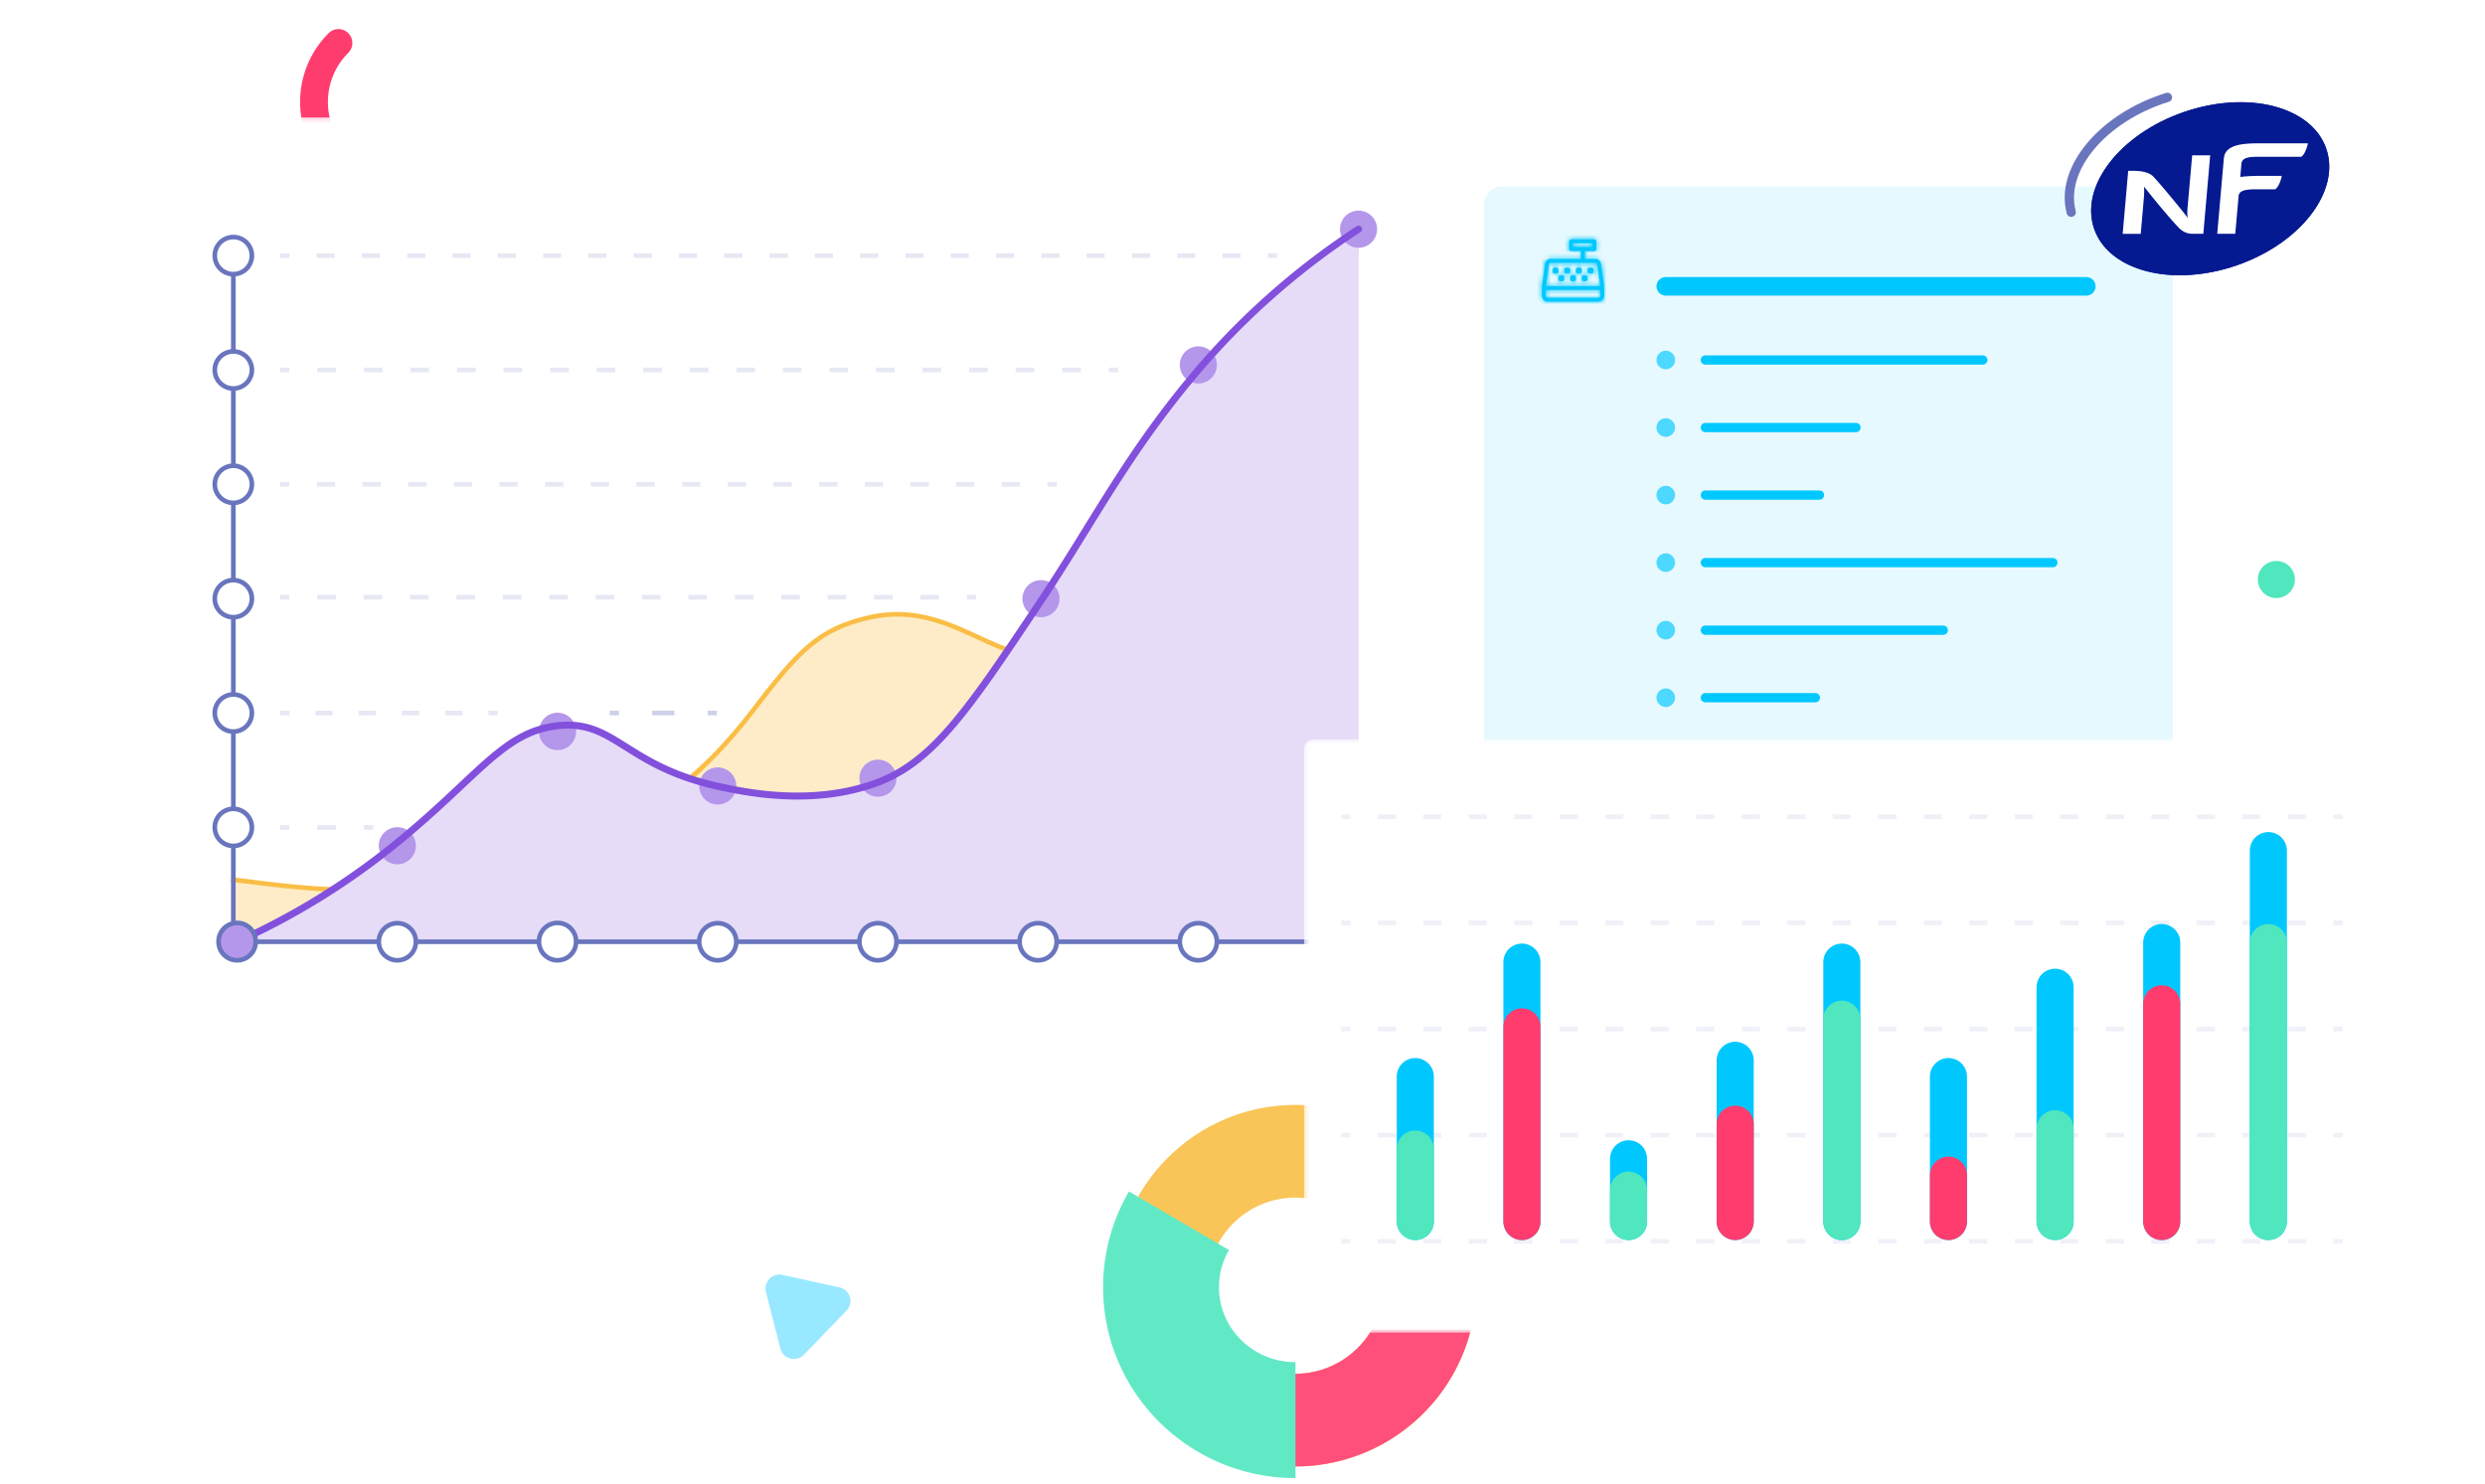 <svg xmlns="http://www.w3.org/2000/svg" xmlns:xlink="http://www.w3.org/1999/xlink" width="536" height="320"><defs><path id="b" d="M0 .155h395.081v201.986H0z"/><path id="d" d="M6.874.492a.421.421 0 0 0-.42.421v1.679c0 .231.189.42.42.42h2.1v1.68H2.506c-.627 0-1.158.462-1.246 1.081l-.67 4.68a1.69 1.69 0 0 0-.015.236v1.981c0 .696.563 1.259 1.26 1.259h10.917a1.26 1.26 0 0 0 1.26-1.259v-1.979c0-.081-.006-.16-.016-.238l-.669-4.68a1.26 1.26 0 0 0-1.248-1.081H9.812v-1.68h2.1a.42.42 0 0 0 .419-.42V.913a.42.42 0 0 0-.419-.421H6.874zm.419 1.681h4.198v-.841H7.293v.841zM2.094 5.892a.42.42 0 0 1 .414-.361h9.571a.42.42 0 0 1 .415.361l.67 4.679H1.423l.671-4.679zm-.68 6.778v-1.26h11.757v1.26a.42.42 0 0 1-.419.42H1.835a.421.421 0 0 1-.421-.42zm9.448-6.088a.421.421 0 0 0-.42.419v.421c0 .23.189.419.42.419h.42c.231 0 .42-.189.42-.419v-.421a.421.421 0 0 0-.42-.419h-.42zm-2.518 0a.421.421 0 0 0-.421.419v.421c0 .23.189.419.421.419h.419c.23 0 .42-.189.42-.419v-.421c0-.23-.19-.419-.42-.419h-.419zm-2.52 0a.42.42 0 0 0-.42.419v.421c0 .23.188.419.42.419h.42a.42.42 0 0 0 .419-.419v-.421a.42.42 0 0 0-.419-.419h-.42zm-2.519 0a.421.421 0 0 0-.421.419v.421c0 .23.189.419.421.419h.419c.23 0 .42-.189.42-.419v-.421c0-.23-.19-.419-.42-.419h-.419zm6.297 1.679a.42.42 0 0 0-.419.421v.419c0 .231.188.42.419.42h.42c.231 0 .42-.189.42-.42v-.419a.421.421 0 0 0-.42-.421h-.42zm-2.518 0a.422.422 0 0 0-.421.421v.419c0 .231.189.42.421.42h.42c.23 0 .419-.189.419-.42v-.419a.421.421 0 0 0-.419-.421h-.42zm-2.52 0a.42.42 0 0 0-.42.421v.419c0 .231.188.42.42.42h.42c.23 0 .42-.189.42-.42v-.419a.422.422 0 0 0-.42-.421h-.42z"/><path id="f" d="M.27.342h232v128H.27z"/><filter id="a" width="112.6%" height="126%" x="-6.3%" y="-11.1%" filterUnits="objectBoundingBox"><feOffset dy="4" in="SourceAlpha" result="shadowOffsetOuter1"/><feGaussianBlur in="shadowOffsetOuter1" result="shadowBlurOuter1" stdDeviation="6"/><feColorMatrix in="shadowBlurOuter1" result="shadowMatrixOuter1" values="0 0 0 0 0.266 0 0 0 0 0.306 0 0 0 0 0.447 0 0 0 0.15 0"/><feMerge><feMergeNode in="shadowMatrixOuter1"/><feMergeNode in="SourceGraphic"/></feMerge></filter></defs><g fill="none" fill-rule="evenodd" transform="translate(23 9)"><path stroke="#FF3C6E" stroke-linecap="round" stroke-width="6" d="M50 .272c-7.03 7.03-7.03 18.426 0 25.456"/><g filter="url(#a)" transform="translate(0 7)"><g transform="translate(0 5.138)"><path stroke="#FAC558" stroke-width="20" d="M256.429 281.184c16.016 0 29-12.984 29-29s-12.984-29-29-29c-16.017 0-29 12.984-29 29s12.983 29 29 29z"/><path stroke="#FF507C" stroke-width="20" d="M246.429 279.463a29.154 29.154 0 0 0 9.899 1.72c16.072 0 29.1-12.983 29.1-29"/><path stroke="#61E9C5" stroke-width="25" d="M231.308 238.184a28.282 28.282 0 0 0-3.88 14.333c0 15.833 12.984 28.667 29 28.667"/><mask id="c" fill="#fff"><use xlink:href="#b"/></mask><path fill="#FFF" d="M391.597 202.141H3.484c-1.916 0-3.485-1.42-3.485-3.157V3.312C0 1.575 1.57.155 3.484.155h388.113c1.917 0 3.484 1.42 3.484 3.157v195.672c0 1.736-1.567 3.157-3.484 3.157" mask="url(#c)"/><path fill="#FDECC7" d="M26.876 164.562c14.479 1.527 73.287 10.69 112.109-35.899 10.688-12.825 14.36-18.039 25.402-20.59 17.065-3.945 27.014 9.896 38.383 7.902 11.45-2.009 59.883-20.14 67.262-91.668 11.738 0-11.737 0 0 0v153.69H28.148l-1.272-13.435z"/><path stroke="#FABE46" d="M26.876 164.562c14.479 1.527 74.382 13.435 112.109-35.899 10.142-13.26 14.36-18.039 25.402-20.59 17.065-3.945 27.014 9.896 38.383 7.902 11.45-2.009 59.883-20.14 67.262-91.668 11.738 0-11.737 0 0 0"/><path fill="#E6DCF8" d="M28.148 177.997a156.135 156.135 0 0 0 33.94-20.9c18.152-14.695 23.353-24.367 35.17-25.69 12.445-1.394 14.555 8.78 35.14 13.183 5.357 1.146 19.628 4.198 33.414-.772 12.4-4.47 19.971-15.794 35.11-38.44 11.968-17.902 19.231-32.7 34.25-50.379a158.334 158.334 0 0 1 7.833-8.584C253.253 36 263.036 28.848 270.032 24.299v153.698H28.148z"/><path stroke="#6975BD" stroke-linecap="round" d="M270.032 177.997H30.489c-1.737 0-3.16-1.178-3.16-2.619V29.997"/><path fill="#FFF" d="M239.477 177.997a4 4 0 1 0-8 0 4 4 0 0 0 8 0"/><path stroke="#6975BD" stroke-linecap="round" d="M239.477 177.997a4 4 0 1 0-8 0 4 4 0 0 0 8 0z"/><path fill="#B496EA" d="M239.477 53.575a4 4 0 1 0-8 0 4 4 0 0 0 8 0"/><path fill="#FFF" d="M274.032 177.997a4 4 0 1 0-8 0 4 4 0 0 0 8 0"/><path stroke="#6975BD" stroke-linecap="round" d="M274.032 177.997a4 4 0 1 0-8 0 4 4 0 0 0 8 0z"/><path fill="#B496EA" d="M274.032 24.299a4 4 0 1 0-8 0 4 4 0 0 0 8 0"/><path fill="#FFF" d="M204.923 177.997a4 4 0 1 0-8 0 4 4 0 0 0 8 0"/><path stroke="#6975BD" stroke-linecap="round" d="M204.923 177.997a4 4 0 1 0-8 0 4 4 0 0 0 8 0z"/><path fill="#B496EA" d="M205.54 103.997a4 4 0 1 0-8 0 4 4 0 0 0 8 0"/><path fill="#FFF" d="M135.813 177.997a4 4 0 1 0-8 0 4 4 0 0 0 8 0"/><path stroke="#6975BD" stroke-linecap="round" d="M135.813 177.997a4 4 0 1 0-8 0 4 4 0 0 0 8 0z"/><path fill="#B496EA" d="M135.813 144.397a4 4 0 1 0-8 0 4 4 0 0 0 8 0"/><path fill="#FFF" d="M170.368 177.997a4 4 0 1 0-8 0 4 4 0 0 0 8 0"/><path stroke="#6975BD" stroke-linecap="round" d="M170.368 177.997a4 4 0 1 0-8 0 4 4 0 0 0 8 0z"/><path fill="#B496EA" d="M170.368 142.722a4 4 0 1 0-8 0 4 4 0 0 0 8 0"/><path fill="#FFF" d="M101.257 177.997a4 4 0 1 0-7.999 0 4 4 0 0 0 8 0"/><path stroke="#6975BD" stroke-linecap="round" d="M101.257 177.997a4 4 0 1 0-7.999 0 4 4 0 0 0 8 0z"/><path fill="#B496EA" d="M101.257 132.663a4 4 0 1 0-7.999 0 4 4 0 0 0 8 0"/><path fill="#FFF" d="M66.703 177.997a4 4 0 1 0-8 0 4 4 0 0 0 8 0"/><path stroke="#6975BD" stroke-linecap="round" d="M66.703 177.997a4 4 0 1 0-8 0 4 4 0 0 0 8 0z"/><path fill="#B496EA" d="M66.703 157.291a4 4 0 1 0-8 0 4 4 0 0 0 8 0"/><path fill="#FFF" d="M31.33 29.997a4 4 0 1 0-8 0 4 4 0 0 0 8 0"/><path stroke="#6975BD" stroke-linecap="round" d="M31.33 29.997a4 4 0 1 0-8 0 4 4 0 0 0 8 0z"/><path fill="#FFF" d="M31.33 54.663a4 4 0 1 0-8 0 4 4 0 0 0 8 0"/><path stroke="#6975BD" stroke-linecap="round" d="M31.33 54.663a4 4 0 1 0-8 0 4 4 0 0 0 8 0z"/><path fill="#FFF" d="M31.33 79.33a4 4 0 1 0-8 0 4 4 0 0 0 8 0"/><path stroke="#6975BD" stroke-linecap="round" d="M31.33 79.33a4 4 0 1 0-8 0 4 4 0 0 0 8 0z"/><path fill="#FFF" d="M31.33 103.997a4 4 0 1 0-8 0 4 4 0 0 0 8 0"/><path stroke="#6975BD" stroke-linecap="round" d="M31.33 103.997a4 4 0 1 0-8 0 4 4 0 0 0 8 0z"/><path fill="#FFF" d="M31.33 128.663a4 4 0 1 0-8 0 4 4 0 0 0 8 0"/><path stroke="#6975BD" stroke-linecap="round" d="M31.33 128.663a4 4 0 1 0-8 0 4 4 0 0 0 8 0z"/><path fill="#FFF" d="M31.33 153.33a4 4 0 1 0-8 0 4 4 0 0 0 8 0"/><path stroke="#6975BD" stroke-linecap="round" d="M31.33 153.33a4 4 0 1 0-8 0 4 4 0 0 0 8 0z"/><path stroke="#8250DC" stroke-linecap="round" stroke-width="1.511" d="M270.032 24.299c-6.996 4.549-16.778 11.7-27.026 22.117A157.142 157.142 0 0 0 235.172 55c-15.02 17.678-22.282 32.477-34.25 50.379-15.14 22.646-22.71 33.969-35.11 38.439-13.786 4.97-28.056 1.918-33.414.772-20.585-4.402-22.695-14.577-35.14-13.183-11.817 1.324-17.018 10.995-35.17 25.69a156.137 156.137 0 0 1-33.94 20.9"/><path stroke="#E6E8F4" d="M37.423 29.997h2"/><path stroke="#E6E8F4" stroke-dasharray="3.908 5.862" d="M45.286 29.997h202.242"/><path stroke="#E6E8F4" d="M250.459 29.997h2M37.423 54.663h2"/><path stroke="#E6E8F4" stroke-dasharray="4.017 6.025" d="M45.449 54.663h167.71"/><path stroke="#E6E8F4" d="M216.172 54.663h2M37.423 79.33h2"/><path stroke="#E6E8F4" stroke-dasharray="3.94 5.91" d="M45.333 79.33h154.635"/><path stroke="#E6E8F4" d="M202.923 79.33h2m-167.5 24.359h2"/><path stroke="#E6E8F4" stroke-dasharray="4.003 6.005" d="M45.428 103.689h137.114"/><path stroke="#E6E8F4" d="M185.546 103.689h2M37.423 128.663h2"/><path stroke="#E6E8F4" stroke-dasharray="3.733 5.6" d="M45.023 128.663h34.532"/><path stroke="#E6E8F4" d="M82.355 128.663h2M37.423 153.33h2"/><path stroke="#E6E8F4" stroke-dasharray="4.017 6.026" d="M45.449 153.33h7.031"/><path stroke="#E6E8F4" d="M55.493 153.33h2"/><path stroke="#CDD1E9" d="M108.5 128.663h2"/><path stroke="#CDD1E9" stroke-dasharray="4.783 7.175" d="M117.674 128.663h8.372"/><path stroke="#CDD1E9" d="M129.632 128.663h2"/><path fill="#B496EA" d="M32.148 177.997a4 4 0 1 0-7.999 0 4 4 0 0 0 8 0"/><path stroke="#6975BD" d="M32.148 177.997a4 4 0 1 0-7.999 0 4 4 0 0 0 8 0z"/><path fill="#E6F9FF" d="M441.692 187.248h-140.61a4 4 0 0 1-4-4v-164.2c0-2.21 1.79-4 4-4h140.61a4 4 0 0 1 4 4v164.2a4 4 0 0 1-4 4"/><path stroke="#00C8FF" stroke-linecap="round" stroke-width="4" d="M336.298 36.623h90.7"/><path fill="#4DD8FF" d="M338.298 52.51a2 2 0 1 0-4.001.002 2 2 0 0 0 4.001-.001"/><path stroke="#00C8FF" stroke-linecap="round" stroke-width="2" d="M344.837 52.511h59.849"/><path fill="#4DD8FF" d="M338.298 67.08a2 2 0 1 0-4.001.001 2 2 0 0 0 4.001-.001"/><path stroke="#00C8FF" stroke-linecap="round" stroke-width="2" d="M344.837 67.08h32.484"/><path fill="#4DD8FF" d="M338.298 81.65a2 2 0 1 0-4 0 2 2 0 0 0 4 0"/><path stroke="#00C8FF" stroke-linecap="round" stroke-width="2" d="M344.837 81.65h24.604"/><path fill="#4DD8FF" d="M338.298 96.22a2 2 0 1 0-4.001 0 2 2 0 0 0 4.001 0"/><path stroke="#00C8FF" stroke-linecap="round" stroke-width="2" d="M344.837 96.219h74.954"/><path fill="#4DD8FF" d="M338.298 110.788a2 2 0 1 0-4.001.002 2 2 0 0 0 4.001-.002"/><path stroke="#00C8FF" stroke-linecap="round" stroke-width="2" d="M344.837 110.788h51.312"/><path fill="#4DD8FF" d="M338.298 125.358a2 2 0 1 0-4 0 2 2 0 0 0 4 0"/><path stroke="#00C8FF" stroke-linecap="round" stroke-width="2" d="M344.837 125.358h23.728"/><path fill="#A885E7" d="M338.298 139.928a2 2 0 1 0-4.001.001 2 2 0 0 0 4.001-.001"/><path stroke="#8F61DF" stroke-linecap="round" stroke-width="2" d="M344.837 139.928h59.849"/><path fill="#A885E7" d="M338.298 154.497a2 2 0 1 0-4.001.001 2 2 0 0 0 4.001-.001"/><path stroke="#8F61DF" stroke-linecap="round" stroke-width="2" d="M344.837 154.497h32.484"/><path fill="#A885E7" d="M338.298 169.067a2 2 0 1 0-4 0 2 2 0 0 0 4 0"/><path stroke="#8F61DF" stroke-linecap="round" stroke-width="2" d="M344.837 169.067h43.211"/><path fill="#00C8FF" d="M316.923 33.421c0 .231.188.42.42.42h.42c.23 0 .42-.189.42-.42v-.42c0-.23-.19-.42-.42-.42h-.42a.42.42 0 0 0-.42.42v.42zm2.52 0c0 .231.189.42.418.42h.42a.42.42 0 0 0 .42-.42v-.42a.42.42 0 0 0-.42-.42h-.42a.421.421 0 0 0-.418.42v.42zm-1.26 1.26v.42c0 .231.189.42.42.42h.42c.23 0 .42-.189.42-.42v-.42a.421.421 0 0 0-.42-.42h-.42a.42.42 0 0 0-.42.42zm-2.52 0v.42c0 .231.19.42.42.42h.42a.42.42 0 0 0 .42-.42v-.42a.421.421 0 0 0-.42-.42h-.42a.421.421 0 0 0-.42.42zm-1.26-1.26c0 .231.19.42.42.42h.42c.231 0 .42-.189.42-.42v-.42a.421.421 0 0 0-.42-.42h-.42a.421.421 0 0 0-.42.42v.42zm-4.829 3.267v1.982a1.26 1.26 0 0 0 1.26 1.26h10.918a1.26 1.26 0 0 0 1.26-1.26v-1.979c0-.082-.005-.16-.017-.239l-.668-4.679a1.26 1.26 0 0 0-1.248-1.08h-2.267v-1.68h2.1a.42.42 0 0 0 .42-.42v-1.68a.42.42 0 0 0-.42-.42h-5.038a.421.421 0 0 0-.42.42v1.68c0 .23.188.42.42.42h2.1v1.68h-6.467a1.26 1.26 0 0 0-1.248 1.08l-.668 4.68a1.701 1.701 0 0 0-.017.235zm6.72-8.516h4.197v-.84h-4.197v.84zm5.87 8.398h-11.741l.671-4.679a.42.42 0 0 1 .415-.36h9.57a.42.42 0 0 1 .416.36l.668 4.68zm-11.75.84h11.757v1.26a.42.42 0 0 1-.42.42h-10.916a.421.421 0 0 1-.42-.42v-1.26zm1.47-4.409v.42c0 .231.188.42.42.42h.42c.23 0 .42-.189.42-.42v-.42c0-.23-.19-.42-.42-.42h-.42a.42.42 0 0 0-.42.42zm1.26 1.68v.42c0 .231.188.42.42.42h.42c.23 0 .42-.189.42-.42v-.42a.421.421 0 0 0-.42-.42h-.42a.42.42 0 0 0-.42.42z"/></g><g transform="translate(309 31.138)"><mask id="e" fill="#fff"><use xlink:href="#d"/></mask><path fill="#00C8FF" mask="url(#e)" d="M-1.105 15.609h16.796V-1.187H-1.105z"/></g><g transform="translate(258 139.138)"><mask id="g" fill="#fff"><use xlink:href="#f"/></mask><path fill="#FFF" d="M230.224 128.342H2.316c-1.125 0-2.046-.9-2.046-2v-124c0-1.1.921-2 2.046-2h227.908c1.125 0 2.046.9 2.046 2v124c0 1.1-.92 2-2.046 2" mask="url(#g)"/></g><path stroke="#F0F1F8" d="M266.27 156.175h2"/><path stroke="#F0F1F8" stroke-dasharray="3.926 5.889" d="M274.159 156.175h203.167"/><path stroke="#F0F1F8" d="M480.27 156.175h2m-216 91.569h2"/><path stroke="#F0F1F8" stroke-dasharray="3.926 5.889" d="M274.159 247.744h203.167"/><path stroke="#F0F1F8" d="M480.27 247.744h2m-216-45.784h2"/><path stroke="#F0F1F8" stroke-dasharray="3.926 5.889" d="M274.159 201.96h203.167"/><path stroke="#F0F1F8" d="M480.27 201.96h2m-216 22.892h2"/><path stroke="#F0F1F8" stroke-dasharray="3.926 5.889" d="M274.159 224.852h203.167"/><path stroke="#F0F1F8" d="M480.27 224.852h2m-216-45.784h2"/><path stroke="#F0F1F8" stroke-dasharray="3.926 5.889" d="M274.159 179.068h203.167"/><path stroke="#F0F1F8" d="M480.27 179.068h2"/><path stroke="#00C8FF" stroke-linecap="round" stroke-width="8" d="M466.27 163.48v80"/><path stroke="#50E6BE" stroke-linecap="round" stroke-width="8" d="M466.27 183.31v60.169"/><path stroke="#00C8FF" stroke-linecap="round" stroke-width="8" d="M443.27 183.31v60.169m-23-50.533v50.534"/><path stroke="#50E6BE" stroke-linecap="round" stroke-width="8" d="M420.27 223.48v20"/><path stroke="#00C8FF" stroke-linecap="round" stroke-width="8" d="M328.27 229.956v13.524m23-34.773v34.772m23-55.953v55.954"/><path stroke="#50E6BE" stroke-linecap="round" stroke-width="8" d="M374.27 199.842v43.638"/><path stroke="#00C8FF" stroke-linecap="round" stroke-width="8" d="M397.27 212.217v31.263m-92-55.954v55.954m-23-31.263v31.263"/><path stroke="#FF3C6E" stroke-linecap="round" stroke-width="8" d="M443.27 196.528v46.952"/><path stroke="#50E6BE" stroke-linecap="round" stroke-width="8" d="M328.27 236.718v6.762"/><path stroke="#FF3C6E" stroke-linecap="round" stroke-width="8" d="M351.27 222.489v20.99m46-9.999v10m-92-41.981v41.981"/><path stroke="#50E6BE" stroke-linecap="round" stroke-width="8" d="M282.27 227.848v15.631"/><path fill="#051991" d="M458.245 37.634c13.958-4.338 23.25-15.432 20.754-24.779-2.495-9.347-15.834-13.409-29.791-9.07-13.96 4.338-23.252 15.433-20.755 24.78 2.494 9.345 15.834 13.406 29.792 9.07"/><path fill="#051991" d="m449.84 13.505-.969 10.969c-.058.679-.13 1.535-.008 2.556-.101-.222-1.1-1.497-1.438-1.902 0 0-4.365-5.374-5.957-7.033-.983-1.027-2.837-1.217-4.102-1.243a26.133 26.133 0 0 0-1.327.002l-1.188 13.582h3.893l.667-7.633c.061-.678.135-1.813.027-2.568l1.647 2.059s3.64 4.506 5.828 6.787c.895.933 1.882 1.34 2.938 1.34h2.394l1.48-16.916h-3.886zm15.1-2.59c-3.48 0-7.985-.002-8.269 3.242l-1.43 16.263h3.891l.717-8.112c.096-1.087 1.18-1.392 3.038-1.473h4.808c.772-.292 1.42-2.395 1.467-2.899h-5.332l-.005.008c-1.552.021-2.699.1-3.614.23l.25-2.832c.138-1.58 2.137-1.529 4.444-1.529h8.42c.771-.293 1.42-2.395 1.466-2.899h-9.852z"/><path fill="#051991" d="M458.245 37.634c13.958-4.338 23.25-15.432 20.754-24.779-2.495-9.347-15.834-13.409-29.791-9.07-13.96 4.338-23.252 15.433-20.755 24.78 2.494 9.345 15.834 13.406 29.792 9.07"/><path stroke="#6975BD" stroke-linecap="round" stroke-width="2" d="M444.503 1c-13.96 4.338-23.252 15.432-20.755 24.779"/><path fill="#FFF" d="m449.84 13.505-.969 10.969c-.058.679-.13 1.535-.008 2.556-.101-.222-1.1-1.497-1.438-1.902 0 0-4.365-5.374-5.957-7.033-.983-1.027-2.837-1.217-4.102-1.243a26.133 26.133 0 0 0-1.327.002l-1.188 13.582h3.893l.667-7.633c.061-.678.135-1.813.027-2.568l1.647 2.059s3.64 4.506 5.828 6.787c.895.933 1.882 1.34 2.938 1.34h2.394l1.48-16.916h-3.886zm15.1-2.59c-3.48 0-7.985-.002-8.269 3.242l-1.43 16.263h3.891l.717-8.112c.096-1.087 1.18-1.392 3.038-1.473h4.808c.772-.292 1.42-2.395 1.467-2.899h-5.332l-.005.008c-1.552.021-2.699.1-3.614.23l.25-2.832c.138-1.58 2.137-1.529 4.444-1.529h8.42c.771-.293 1.42-2.395 1.466-2.899h-9.852z"/></g><path fill="#33D3FF" d="m145.758 266 12.31 2.684a3 3 0 0 1 1.52 5.016l-9.2 9.525a3 3 0 0 1-5.064-1.343l-3.112-12.21a3 3 0 0 1 3.546-3.671z" opacity=".5"/><circle cx="468" cy="116" r="4" fill="#50E6BE"/></g></svg>
